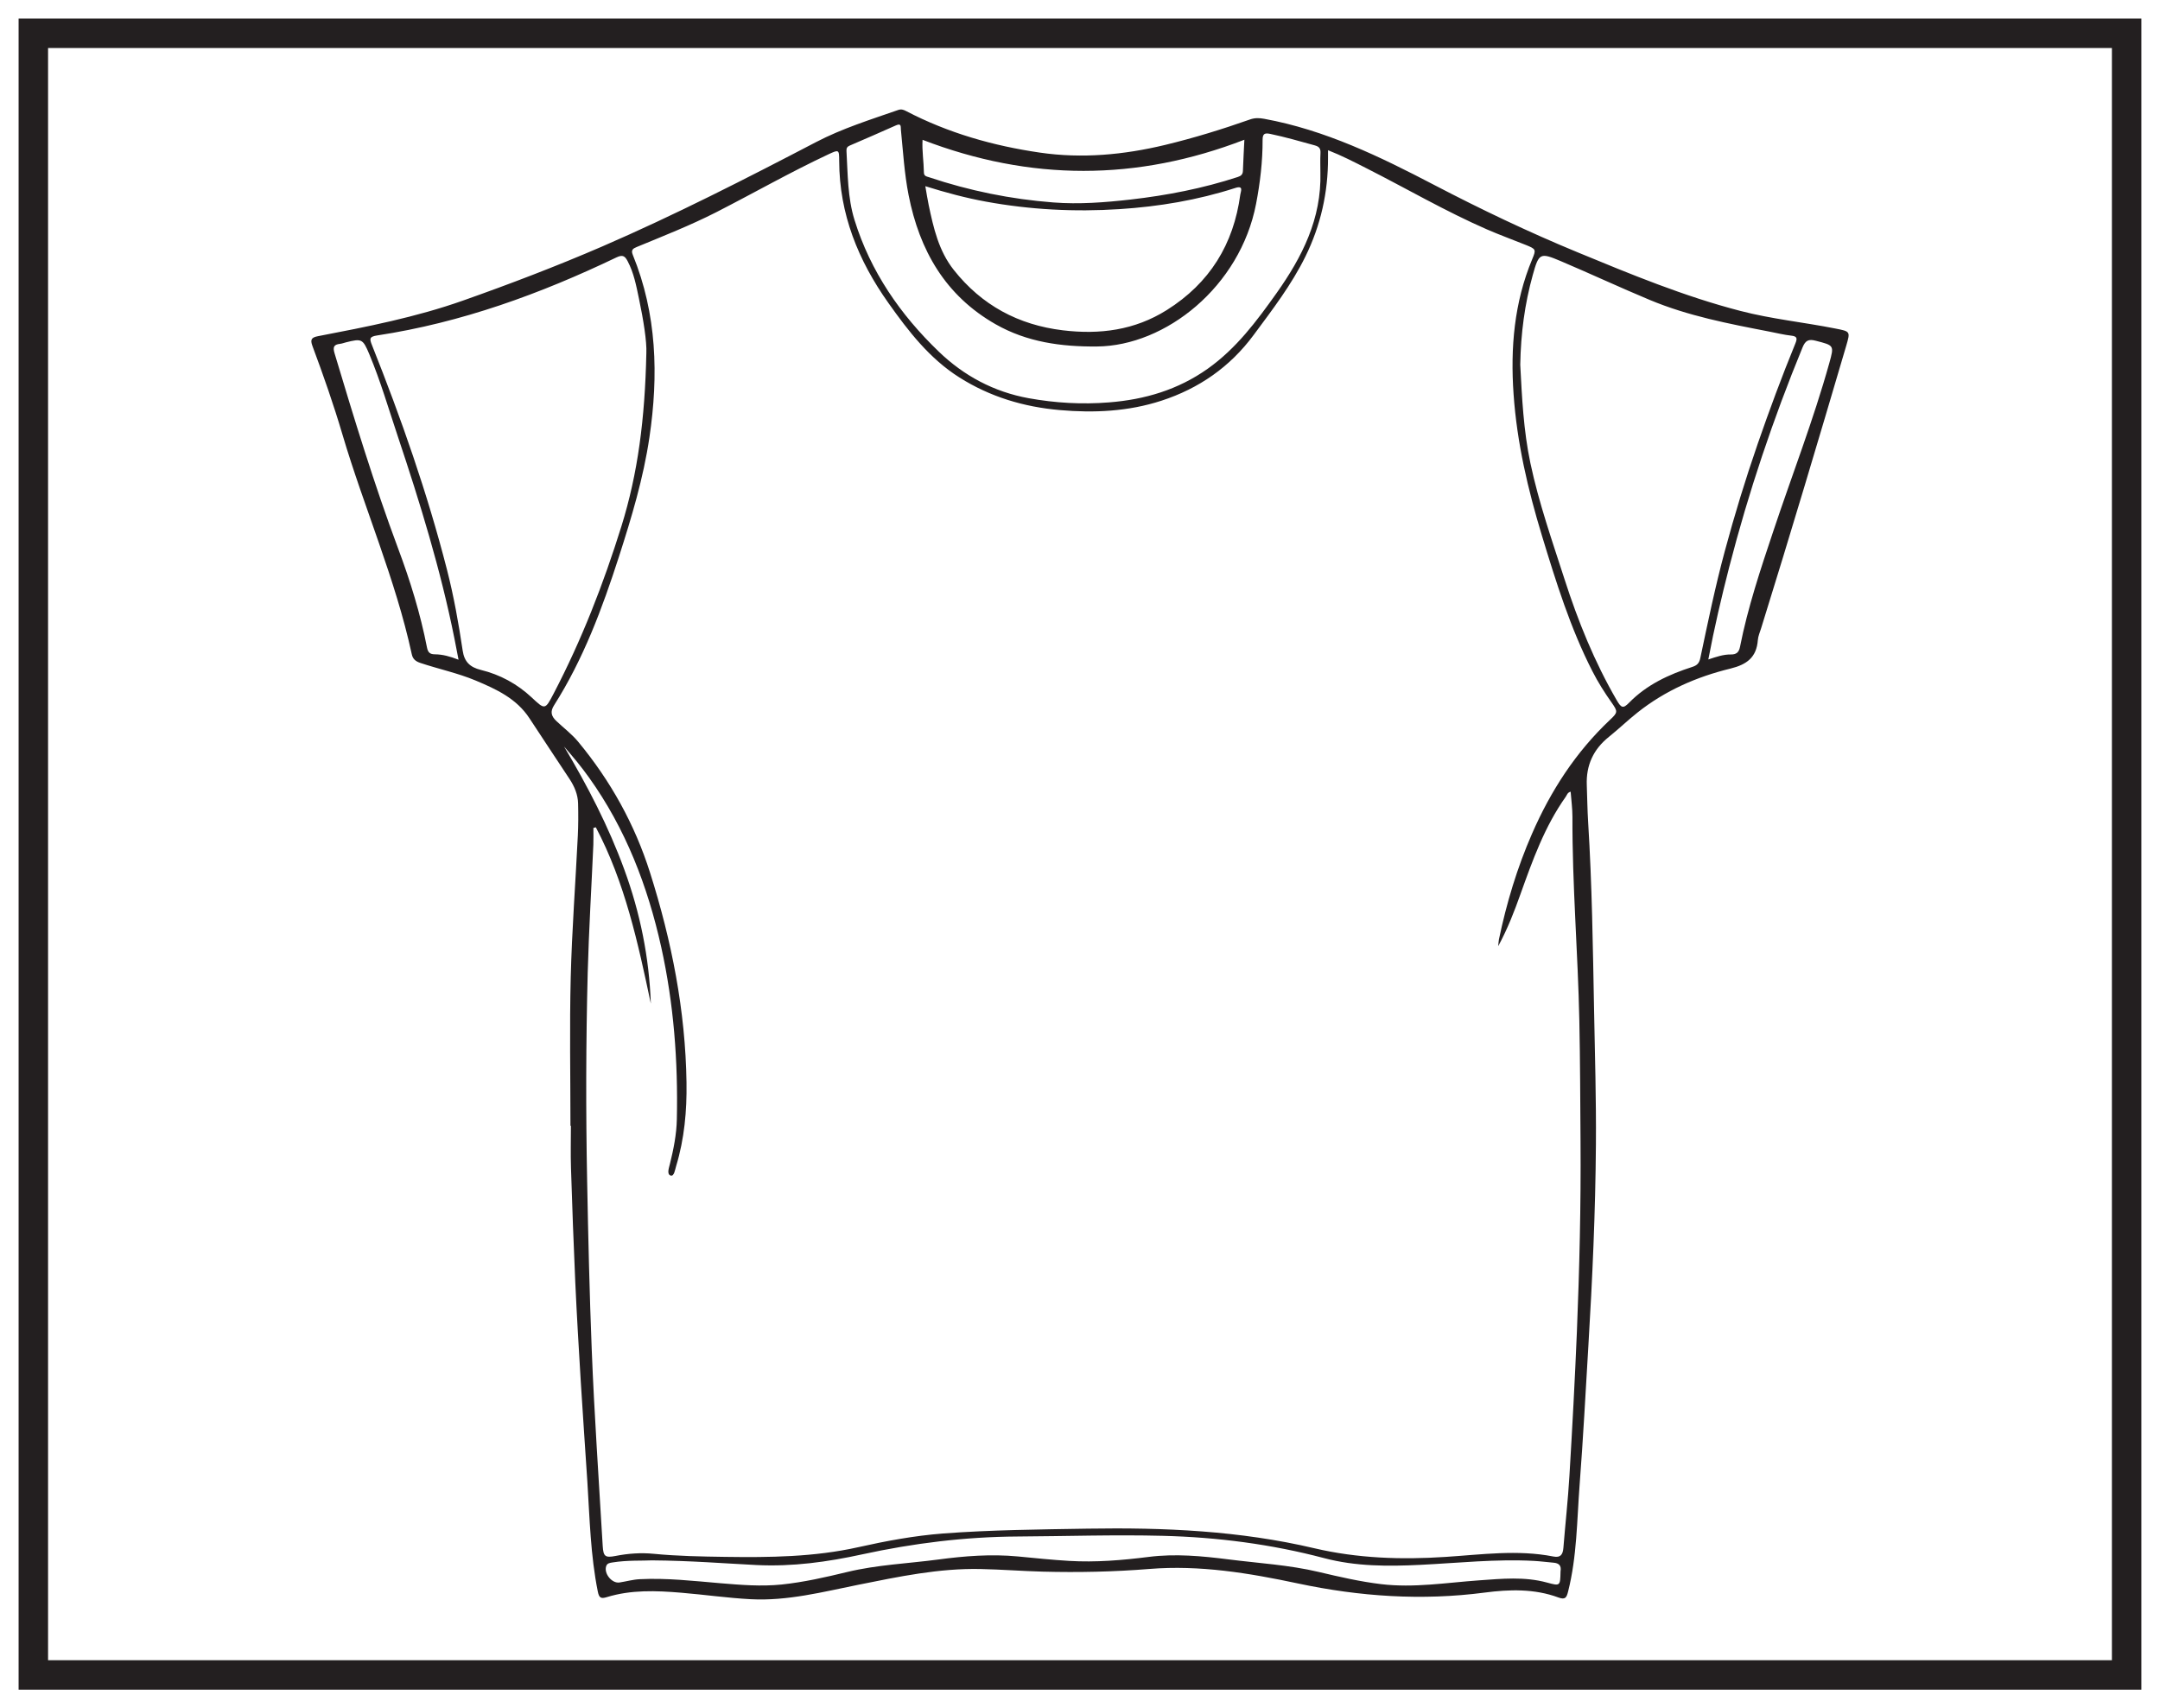 <?xml version="1.0" encoding="UTF-8"?>
<svg xmlns="http://www.w3.org/2000/svg" xmlns:xlink="http://www.w3.org/1999/xlink" width="220pt" height="174pt" viewBox="0 0 220 174" version="1.1">
<g id="surface1">
<rect x="0" y="0" width="220" height="174" style="fill:rgb(100%,100%,100%);fill-opacity:1;stroke:none;"/>
<path style=" stroke:none;fill-rule:nonzero;fill:rgb(100%,100%,100%);fill-opacity:1;" d="M 3.395 3.391 L 216.602 3.391 L 216.602 170.609 L 3.395 170.609 Z M 3.395 3.391 "/>
<path style=" stroke:none;fill-rule:nonzero;fill:rgb(13.73%,12.16%,12.549%);fill-opacity:1;" d="M 218.102 1.891 L 1.895 1.891 L 1.895 172.109 L 218.102 172.109 Z M 215.102 169.109 L 4.895 169.109 L 4.895 4.891 L 215.102 4.891 Z M 215.102 169.109 "/>
<path style=" stroke:none;fill-rule:evenodd;fill:rgb(13.73%,12.16%,12.549%);fill-opacity:1;" d="M 93.965 14.242 C 93.895 15.344 94.086 16.457 94.102 17.574 C 94.105 17.945 94.383 17.973 94.617 18.051 C 98.73 19.43 102.957 20.289 107.281 20.621 C 109.914 20.824 112.539 20.621 115.16 20.324 C 118.871 19.898 122.512 19.191 126.062 18.031 C 126.418 17.918 126.582 17.758 126.594 17.391 C 126.633 16.328 126.691 15.27 126.742 14.234 C 115.805 18.461 104.93 18.461 93.965 14.242 M 173.996 67.172 C 174.816 66.902 175.535 66.652 176.289 66.664 C 176.875 66.668 177.113 66.43 177.223 65.887 C 178.016 61.875 179.309 58.004 180.602 54.141 C 182.508 48.418 184.699 42.793 186.32 36.977 C 186.824 35.164 186.809 35.191 184.934 34.707 C 184.219 34.52 183.887 34.668 183.594 35.383 C 180.594 42.68 178.09 50.133 176.121 57.773 C 175.332 60.844 174.609 63.93 173.996 67.172 M 46.703 67.199 C 46.547 66.391 46.418 65.707 46.281 65.023 C 44.879 58.027 42.781 51.223 40.523 44.465 C 39.582 41.652 38.754 38.805 37.609 36.066 C 36.953 34.504 36.836 34.473 35.238 34.871 C 35.039 34.922 34.84 35 34.633 35.023 C 33.996 35.098 33.883 35.348 34.078 35.996 C 36.078 42.668 38.109 49.328 40.547 55.863 C 41.777 59.148 42.816 62.5 43.488 65.949 C 43.59 66.469 43.801 66.648 44.305 66.648 C 45.09 66.656 45.844 66.863 46.703 67.199 M 66.402 158.938 C 65.441 158.988 63.898 158.906 62.371 159.152 C 62.109 159.195 61.844 159.227 61.742 159.523 C 61.484 160.27 62.32 161.309 63.098 161.191 C 63.789 161.086 64.465 160.887 65.176 160.855 C 67.922 160.719 70.641 161.035 73.371 161.266 C 75.445 161.438 77.523 161.613 79.617 161.398 C 81.879 161.16 84.082 160.656 86.281 160.125 C 89.332 159.387 92.465 159.262 95.562 158.852 C 98.254 158.492 100.953 158.281 103.672 158.539 C 105.41 158.707 107.148 158.887 108.891 158.992 C 111.605 159.152 114.305 158.926 117 158.586 C 119.715 158.242 122.414 158.496 125.109 158.836 C 128.18 159.23 131.281 159.398 134.309 160.117 C 136.41 160.613 138.516 161.102 140.664 161.359 C 144.016 161.762 147.324 161.207 150.648 160.973 C 152.961 160.809 155.277 160.574 157.566 161.199 C 158.906 161.562 158.91 161.551 158.941 160.117 C 158.941 160.09 158.941 160.066 158.945 160.039 C 159.043 159.48 158.785 159.223 158.242 159.176 C 157.57 159.121 156.895 159.027 156.219 158.992 C 152.352 158.785 148.508 159.207 144.656 159.395 C 141.363 159.555 138.09 159.562 134.871 158.711 C 129.48 157.289 124.004 156.578 118.426 156.438 C 113.492 156.312 108.566 156.48 103.637 156.508 C 98.301 156.539 93.035 157.191 87.828 158.324 C 84.273 159.102 80.707 159.594 77.055 159.414 C 73.699 159.246 70.344 158.969 66.402 158.938 M 94.246 18.965 C 94.375 19.699 94.465 20.289 94.586 20.871 C 95.078 23.219 95.609 25.559 97.148 27.5 C 99.996 31.094 103.719 33.098 108.254 33.645 C 112.008 34.098 115.566 33.641 118.84 31.582 C 123.207 28.836 125.648 24.887 126.328 19.809 C 126.367 19.516 126.695 18.859 125.82 19.145 C 121.984 20.383 118.043 21.043 114.027 21.301 C 109.453 21.598 104.914 21.363 100.402 20.535 C 98.355 20.16 96.352 19.625 94.246 18.965 M 134.484 17.582 C 134.484 16.93 134.457 16.277 134.492 15.629 C 134.52 15.168 134.402 14.941 133.918 14.809 C 132.41 14.395 130.914 13.961 129.387 13.641 C 128.828 13.523 128.598 13.602 128.598 14.242 C 128.605 16.438 128.348 18.602 127.934 20.762 C 126.309 29.199 118.727 35.234 111.727 35.293 C 108.094 35.324 104.609 34.852 101.41 33.031 C 96.289 30.117 93.652 25.508 92.543 19.875 C 92.109 17.672 91.98 15.438 91.758 13.207 C 91.727 12.918 91.828 12.516 91.266 12.766 C 89.699 13.469 88.125 14.148 86.547 14.828 C 86.289 14.938 86.199 15.094 86.215 15.367 C 86.352 17.73 86.324 20.121 87.035 22.41 C 88.664 27.66 91.695 32.043 95.617 35.816 C 98.176 38.281 101.23 39.918 104.777 40.562 C 107.484 41.051 110.199 41.207 112.945 40.988 C 116.598 40.703 119.98 39.703 123.008 37.559 C 125.918 35.496 127.996 32.707 130.023 29.852 C 132.633 26.168 134.609 22.27 134.484 17.582 M 154.84 37.152 C 155.012 40.438 155.168 43.844 155.879 47.199 C 156.734 51.227 158.094 55.098 159.352 59.004 C 160.727 63.277 162.398 67.414 164.656 71.305 C 165.129 72.125 165.32 72.199 165.926 71.578 C 167.73 69.734 169.98 68.699 172.379 67.926 C 172.863 67.77 173.074 67.535 173.18 67.031 C 173.949 63.395 174.699 59.75 175.668 56.16 C 176.66 52.469 177.777 48.816 179.027 45.203 C 180.219 41.762 181.484 38.348 182.863 34.98 C 183.066 34.473 183.055 34.254 182.438 34.188 C 181.691 34.105 180.957 33.918 180.215 33.777 C 176.078 32.977 171.934 32.184 168.023 30.547 C 164.98 29.277 161.988 27.879 158.949 26.59 C 156.859 25.707 156.738 25.777 156.117 28.004 C 155.297 30.953 154.895 33.969 154.84 37.152 M 65.832 35.965 C 65.887 34.801 65.539 32.594 65.074 30.395 C 64.801 29.094 64.559 27.793 63.926 26.602 C 63.668 26.117 63.453 25.902 62.797 26.215 C 55.023 29.941 46.98 32.867 38.418 34.168 C 37.602 34.293 37.629 34.508 37.887 35.156 C 40.863 42.625 43.52 50.203 45.52 58.004 C 46.219 60.73 46.711 63.492 47.125 66.273 C 47.293 67.406 47.863 67.965 48.98 68.238 C 50.93 68.715 52.672 69.66 54.145 71.035 C 55.5 72.305 55.512 72.332 56.387 70.652 C 59.238 65.195 61.461 59.48 63.293 53.605 C 64.969 48.215 65.688 42.684 65.832 35.965 M 60.688 84.27 C 60.605 84.289 60.52 84.312 60.438 84.332 C 60.438 84.898 60.457 85.469 60.434 86.039 C 60.242 90.387 59.977 94.734 59.859 99.086 C 59.676 106.148 59.664 113.215 59.801 120.281 C 59.91 126.02 60.043 131.754 60.27 137.492 C 60.531 144.156 61 150.809 61.387 157.469 C 61.453 158.539 61.633 158.695 62.695 158.488 C 63.984 158.234 65.289 158.141 66.586 158.27 C 69.004 158.504 71.426 158.547 73.852 158.582 C 78.395 158.648 82.918 158.598 87.387 157.602 C 90.23 156.965 93.102 156.43 96.016 156.203 C 100.934 155.832 105.863 155.789 110.793 155.707 C 118.555 155.582 126.258 155.914 133.863 157.703 C 138.25 158.734 142.723 158.883 147.23 158.586 C 150.887 158.352 154.559 157.824 158.223 158.547 C 158.961 158.691 159.18 158.324 159.234 157.668 C 159.43 155.227 159.703 152.793 159.848 150.344 C 160.141 145.453 160.406 140.559 160.609 135.664 C 160.871 129.203 161.027 122.742 160.98 116.273 C 160.949 112.18 160.945 108.086 160.859 103.988 C 160.719 97.059 160.129 90.137 160.156 83.195 C 160.156 82.352 160.039 81.508 159.973 80.641 C 159.641 80.723 159.598 80.984 159.473 81.16 C 157.32 84.191 156.09 87.648 154.852 91.105 C 154.234 92.832 153.582 94.551 152.594 96.379 C 152.637 95.996 152.637 95.84 152.668 95.695 C 153.441 91.992 154.523 88.391 156.039 84.922 C 157.945 80.551 160.488 76.617 163.98 73.324 C 164.789 72.566 164.789 72.48 164.145 71.562 C 163.426 70.543 162.758 69.492 162.188 68.371 C 159.938 63.969 158.484 59.273 157.051 54.57 C 155.617 49.855 154.5 45.074 154.16 40.137 C 153.832 35.43 154.219 30.82 156.055 26.41 C 156.469 25.418 156.453 25.375 155.414 24.953 C 154.09 24.418 152.746 23.934 151.438 23.363 C 147.234 21.527 143.273 19.215 139.188 17.145 C 137.918 16.5 136.652 15.844 135.262 15.301 C 135.262 15.609 135.262 15.844 135.262 16.078 C 135.27 19.598 134.523 22.941 132.969 26.109 C 131.547 29.008 129.594 31.547 127.684 34.125 C 125.277 37.379 122.117 39.57 118.293 40.816 C 114.918 41.914 111.445 42.078 107.934 41.77 C 104.273 41.449 100.848 40.426 97.719 38.449 C 94.668 36.52 92.527 33.738 90.484 30.859 C 87.41 26.527 85.492 21.801 85.473 16.41 C 85.469 15.219 85.453 15.219 84.375 15.719 C 80.484 17.543 76.75 19.676 72.926 21.629 C 70.305 22.961 67.574 24.035 64.859 25.156 C 64.484 25.312 64.242 25.449 64.449 25.953 C 66.906 31.977 67.082 38.215 66.145 44.551 C 65.531 48.711 64.324 52.715 63.039 56.707 C 61.34 61.973 59.422 67.133 56.438 71.832 C 56.016 72.492 56.141 72.945 56.672 73.449 C 57.41 74.148 58.227 74.758 58.883 75.547 C 62.18 79.523 64.652 83.969 66.207 88.883 C 68.41 95.836 69.816 102.949 69.922 110.273 C 69.965 113.148 69.707 116.004 68.867 118.773 C 68.754 119.145 68.66 119.852 68.309 119.738 C 67.887 119.605 68.137 118.961 68.234 118.551 C 68.602 117.059 68.906 115.559 68.938 114.008 C 69.066 108.098 68.625 102.238 67.344 96.457 C 65.965 90.25 63.719 84.41 59.996 79.203 C 59.602 78.652 59.188 78.113 58.762 77.586 C 58.34 77.059 57.887 76.555 57.449 76.039 C 59.848 80.062 61.984 84.184 63.586 88.57 C 65.203 92.98 66.121 97.527 66.289 102.23 C 64.984 96.062 63.66 89.902 60.688 84.27 M 58.102 114.672 C 58.102 109.637 58.004 104.602 58.129 99.57 C 58.25 94.75 58.617 89.938 58.852 85.125 C 58.906 84.031 58.906 82.934 58.879 81.84 C 58.859 80.934 58.508 80.109 58.016 79.359 C 56.66 77.293 55.277 75.238 53.926 73.164 C 52.609 71.148 50.551 70.203 48.449 69.32 C 46.625 68.555 44.68 68.152 42.805 67.523 C 42.328 67.363 42.043 67.125 41.941 66.641 C 40.277 58.961 37.098 51.758 34.879 44.258 C 33.98 41.215 32.934 38.219 31.824 35.246 C 31.574 34.574 31.73 34.371 32.395 34.242 C 37.375 33.285 42.352 32.316 47.156 30.617 C 51.941 28.926 56.672 27.121 61.328 25.109 C 68.758 21.891 75.961 18.207 83.133 14.465 C 85.797 13.078 88.656 12.188 91.48 11.203 C 91.805 11.09 92.031 11.18 92.281 11.309 C 96.574 13.551 101.168 14.855 105.934 15.547 C 110.211 16.168 114.457 15.773 118.652 14.766 C 121.586 14.059 124.469 13.172 127.32 12.168 C 127.805 11.996 128.254 12.008 128.762 12.102 C 134.965 13.238 140.543 15.949 146.07 18.836 C 150.844 21.328 155.703 23.645 160.68 25.699 C 166.113 27.945 171.547 30.191 177.254 31.668 C 180.438 32.496 183.707 32.824 186.922 33.461 C 188.465 33.766 188.473 33.742 188.035 35.242 C 185.207 44.848 182.348 54.441 179.371 64.004 C 179.246 64.398 179.07 64.797 179.039 65.203 C 178.906 66.961 177.918 67.691 176.246 68.102 C 172.809 68.938 169.59 70.348 166.789 72.574 C 165.789 73.367 164.867 74.254 163.871 75.055 C 162.289 76.32 161.539 77.949 161.617 79.969 C 161.664 81.219 161.676 82.473 161.754 83.719 C 162.152 90.098 162.238 96.488 162.359 102.875 C 162.445 107.438 162.582 112 162.547 116.566 C 162.5 123.426 162.188 130.277 161.777 137.121 C 161.496 141.832 161.246 146.543 160.887 151.246 C 160.613 154.875 160.617 158.543 159.715 162.109 C 159.562 162.707 159.445 162.984 158.727 162.719 C 156.285 161.812 153.719 161.891 151.223 162.219 C 144.809 163.059 138.496 162.629 132.195 161.289 C 127.215 160.23 122.195 159.398 117.078 159.812 C 113.457 160.105 109.836 160.18 106.211 160.086 C 104.098 160.031 101.992 159.863 99.879 159.82 C 95.652 159.727 91.543 160.598 87.43 161.422 C 83.809 162.152 80.203 163.09 76.469 162.895 C 74.102 162.77 71.75 162.43 69.387 162.234 C 66.836 162.02 64.281 161.918 61.789 162.688 C 61.199 162.867 61.016 162.754 60.887 162.113 C 60.148 158.441 60.062 154.715 59.828 150.996 C 59.609 147.613 59.367 144.234 59.16 140.852 C 58.953 137.441 58.75 134.035 58.594 130.621 C 58.418 126.738 58.281 122.855 58.156 118.973 C 58.109 117.543 58.148 116.105 58.148 114.672 Z M 58.102 114.672 "/>
</g>
</svg>

